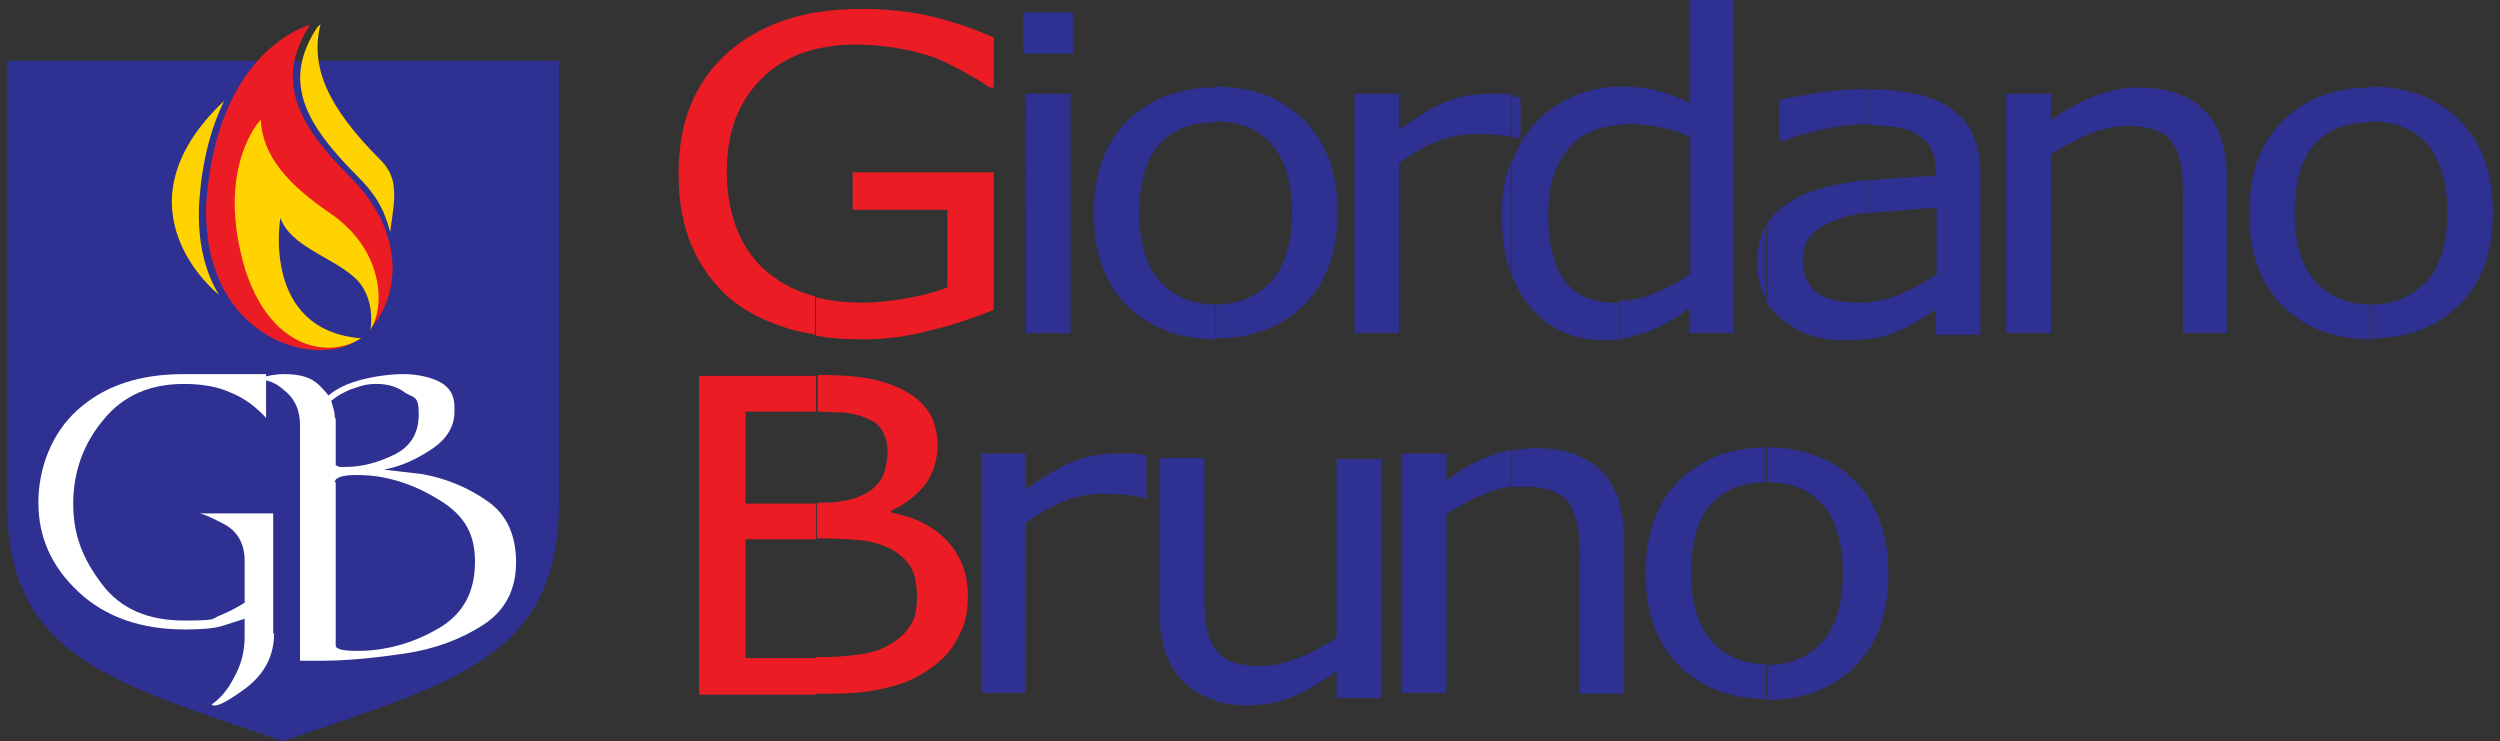 <?xml version="1.0" encoding="UTF-8"?>
<svg id="Capa_1" xmlns="http://www.w3.org/2000/svg" version="1.1" viewBox="0 0 280 83">
  <rect x="0" y="0" width="280" height="83" fill="#333333" stroke="none"/>
  <!-- Generator: Adobe Illustrator 29.1.0, SVG Export Plug-In . SVG Version: 2.1.0 Build 142)  -->
  <defs>
    <style>
      .st0 {
        fill: #fff;
      }

      .st0, .st1, .st2, .st3 {
        fill-rule: evenodd;
      }

      .st1 {
        fill: #ffd300;
      }

      .st4, .st2 {
        fill: #2e3191;
      }

      .st3 {
        fill: #ec1c24;
      }
    </style>
  </defs>
  <path class="st2" d="M62.6,56.3V6.8H.8v49.5c0,17.3,11.6,20.1,30.9,26.7,19.3-6.6,30.9-9.4,30.9-26.7Z"/>
  <g>
    <path class="st0" d="M30.7,70.9c0,2.6-1.1,4.6-3.2,6.2-2.2,1.6-3.4,2.2-3.8,1.8.9-.6,1.8-1.6,2.5-3,.8-1.4,1.2-2.9,1.2-4.6v-2l-2.5.8c-1,.3-2.4.4-4.2.4-4.9,0-8.9-1.4-11.9-4.2-3-2.8-4.5-6.1-4.5-10s1.5-7.8,4.4-10.4c3-2.7,6.9-4,11.9-4h9.2v4.9c-1.1-1.2-2.4-2.2-3.9-2.8-1.5-.7-3.3-1-5.3-1-3.8,0-6.8,1.3-9,4-2.2,2.6-3.4,5.8-3.4,9.4s1.1,6.2,3.2,9c2.1,2.8,5.2,4.1,9.2,4.1s3-.2,4.1-.6c1-.4,1.9-.9,2.7-1.4v-4.7c0-1.9-.8-3.3-2.3-4.1-1.5-.8-2.5-1.2-2.8-1.2h8.3v13.5Z"/>
    <path class="st0" d="M33.6,73.9v-26.3c0-1.7-.6-3-1.9-4-.9-.8-1.9-1.1-2.8-1.1s-.4,0-.5,0c1.4-.4,2.5-.6,3.4-.6,1.6,0,2.7.3,3.4.8.6.4,1.1,1,1.6,1.6.9-.8,2.2-1.4,3.8-1.8,1.6-.4,3.2-.6,4.6-.6s3,.3,4.1.9c1.1.6,1.6,1.5,1.6,2.8v.5c0,1.6-.8,3-2.4,4.1-1.6,1.1-3.4,2-5.5,2.4l4.3.5c2.8.5,5.3,1.6,7.4,3.1,2.1,1.5,3.1,3.8,3.1,6.8s-1.2,5.4-3.7,7c-2.5,1.6-5.4,2.7-8.8,3.2-3.4.5-6.5.8-9.2.8h-2.5ZM37.6,54v18.3c0,.4.8.6,2.4.6,3.1,0,6.1-.8,8.9-2.4,2.9-1.6,4.3-4.1,4.3-7.6s-1.5-5.5-4.5-7.2c-1.5-.9-3-1.5-4.4-1.9-1.4-.4-2.8-.6-4.4-.6s-2.4.3-2.4.8h0ZM37.6,46.9v5.2c0,0,.2.1.4.2.2,0,.4,0,.7,0,1.8,0,3.7-.5,5.5-1.4,1.8-.9,2.7-2.4,2.7-4.5s-.5-1.8-1.5-2.4c-.9-.7-2-1-3.2-1s-1.7.2-2.6.5c-.9.3-1.8.8-2.5,1.4l.2.7c.1.3.2.7.2,1.2Z"/>
  </g>
  <g>
    <path class="st3" d="M111.3,34.7c-2.2.9-4.5,1.7-7.1,2.3-2.6.7-5,1-7.4,1s-3.7-.1-5.4-.4v-4.3c1.6.4,3.3.6,5.1.6s3.4-.2,5.1-.5c1.7-.3,3.2-.7,4.5-1.2v-8.7h-10.6v-4.2h15.8v15.3h0ZM91.4,1.4c1.7-.3,3.5-.4,5.4-.4s4.5.2,6.9.7c2.3.5,4.9,1.3,7.6,2.5v5.6h-.5c-.5-.4-1.3-.9-2.4-1.5-1-.6-2.1-1.1-3.1-1.6-1.2-.5-2.6-.9-4.2-1.2-1.6-.3-3.3-.5-5.3-.5s-3.1.2-4.5.5V1.4h0ZM91.4,77.7v-4.1c1.9,0,3.5-.1,4.8-.3,1.5-.2,2.7-.6,3.6-1.2,1-.6,1.7-1.3,2.2-2.1.5-.8.7-1.8.7-3.1s-.2-2.6-.7-3.4c-.5-.8-1.3-1.6-2.6-2.2-.9-.4-1.9-.7-3.1-.8-1.2-.1-2.7-.2-4.4-.2h-.4v-4c1.2,0,2.1,0,2.9-.2,1-.1,1.9-.5,2.7-.9.8-.5,1.4-1.1,1.8-1.9.3-.8.5-1.7.5-2.7s-.2-1.6-.5-2.2c-.3-.6-.8-1.1-1.5-1.4-.8-.4-1.8-.7-3-.8-.8,0-1.7-.1-2.8-.1v-4.1c2.2,0,3.9.1,5.1.3,1.4.2,2.8.6,4.1,1.2,1.5.7,2.5,1.6,3.2,2.6.7,1.1,1,2.4,1,3.9s-.5,3.1-1.4,4.3c-1,1.2-2.2,2.2-3.8,2.9v.2c2.7.5,4.8,1.6,6.3,3.2,1.5,1.6,2.3,3.7,2.3,6.1s-.4,3.3-1.1,4.7c-.7,1.4-1.7,2.5-3,3.4-1.5,1.1-3.1,1.8-4.9,2.2-1.8.5-4,.7-6.8.7h-.9ZM91.4,37.5c-1.1-.2-2.1-.4-3.1-.7-2.6-.8-4.8-1.9-6.6-3.4-1.8-1.6-3.2-3.5-4.2-5.8-1-2.3-1.5-5-1.5-8.2,0-5.7,1.8-10.2,5.5-13.5,2.6-2.3,5.9-3.8,9.8-4.5v4.1c-2.4.6-4.4,1.7-6,3.3-2.6,2.6-3.9,6-3.9,10.4s1.3,8.2,4,10.8c1.6,1.5,3.6,2.6,5.9,3.2v4.3h0ZM91.4,42v4.1c-.5,0-1,0-1.6,0h-6.3v10.3h6.8c.4,0,.7,0,1.1,0v4h-7.9v13.3h7c.3,0,.6,0,.9,0v4.1h-13.1v-35.7h11.7c.5,0,1,0,1.4,0Z"/>
    <path class="st2" d="M265.5,38v-3.9h0c2.7,0,4.7-.9,6.3-2.6,1.5-1.7,2.3-4.3,2.3-7.7s-.8-6-2.3-7.7c-1.5-1.7-3.6-2.5-6.3-2.5h0v-3.9h0c4.2,0,7.5,1.3,10,3.8,2.5,2.5,3.7,6,3.7,10.3s-1.2,7.8-3.7,10.3c-2.5,2.5-5.8,3.8-10,3.8h0ZM265.5,9.8v3.9c-2.7,0-4.8.8-6.3,2.5-1.5,1.7-2.2,4.3-2.2,7.7s.8,5.9,2.3,7.6c1.5,1.7,3.6,2.6,6.3,2.6v3.9c-4.2,0-7.5-1.3-10-3.8-2.5-2.5-3.7-6-3.7-10.3s1.2-7.8,3.7-10.3c2.5-2.5,5.8-3.8,10-3.8h0ZM209.4,72.6v-16.6c1.4,2.2,2.1,5,2.1,8.3s-.7,6.1-2.1,8.3h0ZM209.4,37.8v-4c1.3-.1,2.4-.4,3.5-.9,1.4-.6,2.8-1.3,4-2.2v-7.4c-1.5,0-3.3.2-5.4.4-.8,0-1.5.1-2.2.2v-3.7c2.4-.2,4.9-.4,7.5-.5v-.7c0-1-.2-1.9-.6-2.5-.4-.7-1-1.2-1.7-1.6-.7-.4-1.6-.6-2.5-.7-.9-.1-1.8-.2-2.7-.2v-4c1.9,0,3.6.2,5.1.5,1.6.3,2.9.8,4,1.6,1.1.7,2,1.7,2.5,2.9.6,1.2.9,2.6.9,4.3v18.2h-5v-2.8c-.4.3-1,.6-1.8,1.1-.8.5-1.5.9-2.2,1.2-.8.4-1.8.7-2.9.9-.2,0-.5,0-.7.1h0ZM249.5,37.3h-5v-15.2c0-1.2,0-2.4-.2-3.5-.2-1.1-.5-1.9-.9-2.5-.4-.7-1.1-1.2-1.9-1.5-.8-.3-1.9-.5-3.2-.5s-2.8.3-4.3.9c-1.5.6-2.9,1.4-4.3,2.3v20h-5V10.5h5v3c1.6-1.2,3.2-2.1,4.8-2.7,1.7-.7,3.4-1,5.1-1,3.2,0,5.7.9,7.3,2.6,1.7,1.7,2.5,4.3,2.5,7.5v17.4ZM209.4,9.9v4h-.4c-1.3,0-2.8.2-4.4.5-1.6.3-3.3.8-5,1.4h-.3v-4.6c1-.2,2.4-.5,4.2-.8,1.8-.3,3.7-.4,5.4-.4h.4ZM209.4,20.1v3.7c-1.1.1-2,.3-2.7.5-1.4.4-2.6.9-3.5,1.7-.9.8-1.3,1.8-1.3,3.2s.5,2.7,1.5,3.5c1,.8,2.6,1.2,4.7,1.2s.9,0,1.3,0v4c-.9.2-2,.2-3.1.2-2.7,0-4.9-.8-6.8-2.4-.7-.6-1.2-1.2-1.7-1.9v-8.6c.1-.2.2-.3.3-.5,1-1.2,2.3-2.2,4.1-3,1.8-.7,4-1.2,6.5-1.5h.6ZM209.4,56v16.6c-.5.7-1,1.4-1.6,2-2.5,2.5-5.8,3.8-10,3.8h0v-3.9h0c2.7,0,4.7-.9,6.3-2.6,1.5-1.7,2.3-4.3,2.3-7.7s-.8-6-2.3-7.7c-1.5-1.7-3.6-2.5-6.3-2.5h0v-3.9h0c4.2,0,7.5,1.3,10,3.8.6.6,1.1,1.3,1.6,2ZM197.9,25.1v8.6c-.7-1.2-1.1-2.6-1.1-4.2s.4-3.3,1.1-4.5h0ZM197.9,50.1v3.9c-2.7,0-4.8.8-6.3,2.5-1.5,1.7-2.2,4.3-2.2,7.7s.8,5.9,2.3,7.6c1.5,1.7,3.6,2.6,6.3,2.6v3.9c-4.2,0-7.5-1.3-10-3.8-2.5-2.5-3.7-6-3.7-10.3s1.2-7.8,3.7-10.3c2.5-2.5,5.8-3.8,10-3.8h0ZM181.3,77.7v-21.5c.4,1.2.6,2.6.6,4.1v17.4h-.6ZM181.3,37.9v-4.2c1.3,0,2.6-.3,3.9-.8,1.5-.6,2.8-1.3,4.1-2.2v-15.4c-1.3-.5-2.5-.9-3.6-1.1-1.1-.2-2.2-.3-3.5-.3s-.6,0-.9,0v-4.2h0c1.6,0,2.9.1,4.1.4,1.2.3,2.5.8,3.8,1.4V0h5v37.3h-5v-2.8c-1.4,1.1-2.9,2-4.5,2.6-1.1.4-2.3.7-3.5.9ZM181.3,9.8v4.2c-2.4.2-4.3,1-5.6,2.6-1.6,1.8-2.3,4.3-2.3,7.5s.6,5.6,1.8,7.3c1.2,1.7,3.1,2.5,5.8,2.5s.3,0,.4,0v4.2c-.5,0-1,0-1.6,0-3.5,0-6.3-1.2-8.4-3.7-.9-1.1-1.6-2.3-2.1-3.7v-12.5h0c.7-1.9,1.7-3.4,2.9-4.7,1.2-1.2,2.6-2.1,4.2-2.8,1.6-.6,3.2-1,4.9-1h0ZM181.3,56.2v21.5h-4.4v-15.2c0-1.2,0-2.4-.2-3.5-.2-1.1-.5-1.9-.9-2.5-.4-.7-1.1-1.2-1.9-1.5s-1.9-.5-3.2-.5-.9,0-1.4.1v-4.1c.9-.2,1.9-.3,2.8-.3,3.2,0,5.6.9,7.3,2.6.9.9,1.5,2.1,2,3.4h0ZM169.2,15.3c.2,0,.5,0,.8.2h.3v-4.6c-.4,0-.7-.1-1-.1v4.6ZM169.2,10.7v4.6c-.5,0-.9-.2-1.4-.2-.7,0-1.5-.1-2.5-.1-1.5,0-3,.3-4.5.9-1.4.6-2.8,1.4-4.1,2.4v19h-5V10.5h5v4c2-1.4,3.7-2.5,5.3-3.1,1.5-.6,3.1-.9,4.6-.9s1.5,0,1.9,0c.2,0,.4,0,.7,0h0ZM169.2,18.2c-.7,1.7-1,3.7-1,5.9s.3,4.7,1,6.5v-12.5h0ZM169.2,50.4v4.1c-.9.1-1.9.4-2.9.8-1.5.6-2.9,1.4-4.3,2.3v20h-5v-26.8h5v3c1.6-1.2,3.2-2.1,4.8-2.7.8-.3,1.5-.5,2.3-.7h0ZM136.1,78.4v-5.7c.5.6,1,1.1,1.8,1.4.8.3,1.9.5,3.3.5s2.7-.3,4.2-.9c1.5-.6,3-1.4,4.3-2.3v-20h5v26.8h-5v-3c-1.7,1.2-3.3,2.1-4.8,2.8-1.5.6-3.2,1-5.1,1s-2.6-.2-3.7-.5h0ZM136.1,38v-3.9h0c2.7,0,4.7-.9,6.3-2.6,1.5-1.7,2.3-4.3,2.3-7.7s-.8-6-2.3-7.7c-1.5-1.7-3.6-2.5-6.3-2.5h0v-3.9h0c4.2,0,7.5,1.3,10,3.8,2.5,2.5,3.7,6,3.7,10.3s-1.2,7.8-3.7,10.3c-2.5,2.5-5.8,3.8-10,3.8h0ZM120.2,6h-5.6V1.4h5.6v4.7h0ZM136.1,9.8v3.9c-2.7,0-4.8.8-6.3,2.5-1.5,1.7-2.2,4.3-2.2,7.7s.8,5.9,2.3,7.6c1.5,1.7,3.6,2.6,6.3,2.6v3.9c-4.2,0-7.5-1.3-10-3.8-2.5-2.5-3.7-6-3.7-10.3s1.2-7.8,3.7-10.3c2.5-2.5,5.8-3.8,10-3.8h0ZM136.1,72.7v5.7c-1.4-.4-2.6-1.1-3.6-2.1-1.7-1.7-2.6-4.2-2.6-7.6v-17.4h5v15.2c0,1.4,0,2.5.2,3.5.1,1,.4,1.8.9,2.5,0,0,0,.1.1.2h0ZM119.9,37.3h-5V10.5h5v26.8h0ZM128.5,55.8h-.3c-.7-.2-1.5-.3-2.2-.4-.7,0-1.5-.1-2.5-.1-1.5,0-3,.3-4.5.9-1.4.6-2.8,1.4-4.1,2.4v19h-5v-26.8h5v4c2-1.4,3.7-2.5,5.3-3.1,1.5-.6,3.1-.9,4.6-.9s1.5,0,1.9,0c.4,0,1,.1,1.7.2v4.6Z"/>
  </g>
  <g>
    <path class="st1" d="M43.7,25.9c.6-4,.9-6-1.1-8-5.9-5.9-7.9-10.4-6.7-15.2l-.4.4c-3.9,6-1.4,10.7,4.5,16.6,2,2,3,3.6,3.7,6.3h0Z"/>
    <g>
      <path class="st3" d="M34.7,2.8s-10.4,2.6-11.6,20c-.5,14.5,11.2,18.2,16.2,15.7,4.9-2.5,7.5-11.2-.2-18.8-5.9-5.9-8.3-10.8-4.4-16.9Z"/>
      <path class="st1" d="M29.2,13.4s-5.2,5.4-1.7,16.9c3.4,10.4,11.5,9.7,13.9,6.7,1.6-2,2-8.7-4.4-13.1-4.7-3.2-7.6-6.4-7.8-10.5Z"/>
      <path class="st4" d="M40.6,37.9c-11.4-.8-9.2-13.5-9.2-13.5,1.1,3.1,5.5,4.3,8.1,6.5,2.8,2.3,2,6.3,1.9,6.4-.4.4-.8.7-.8.7Z"/>
    </g>
    <path class="st1" d="M25.1,11.3c-12.8,12.1-.6,21.7-.6,21.7-1.5-2.5-2.4-5.8-2.2-10.1.3-5,1.4-8.7,2.8-11.6Z"/>
  </g>
</svg>